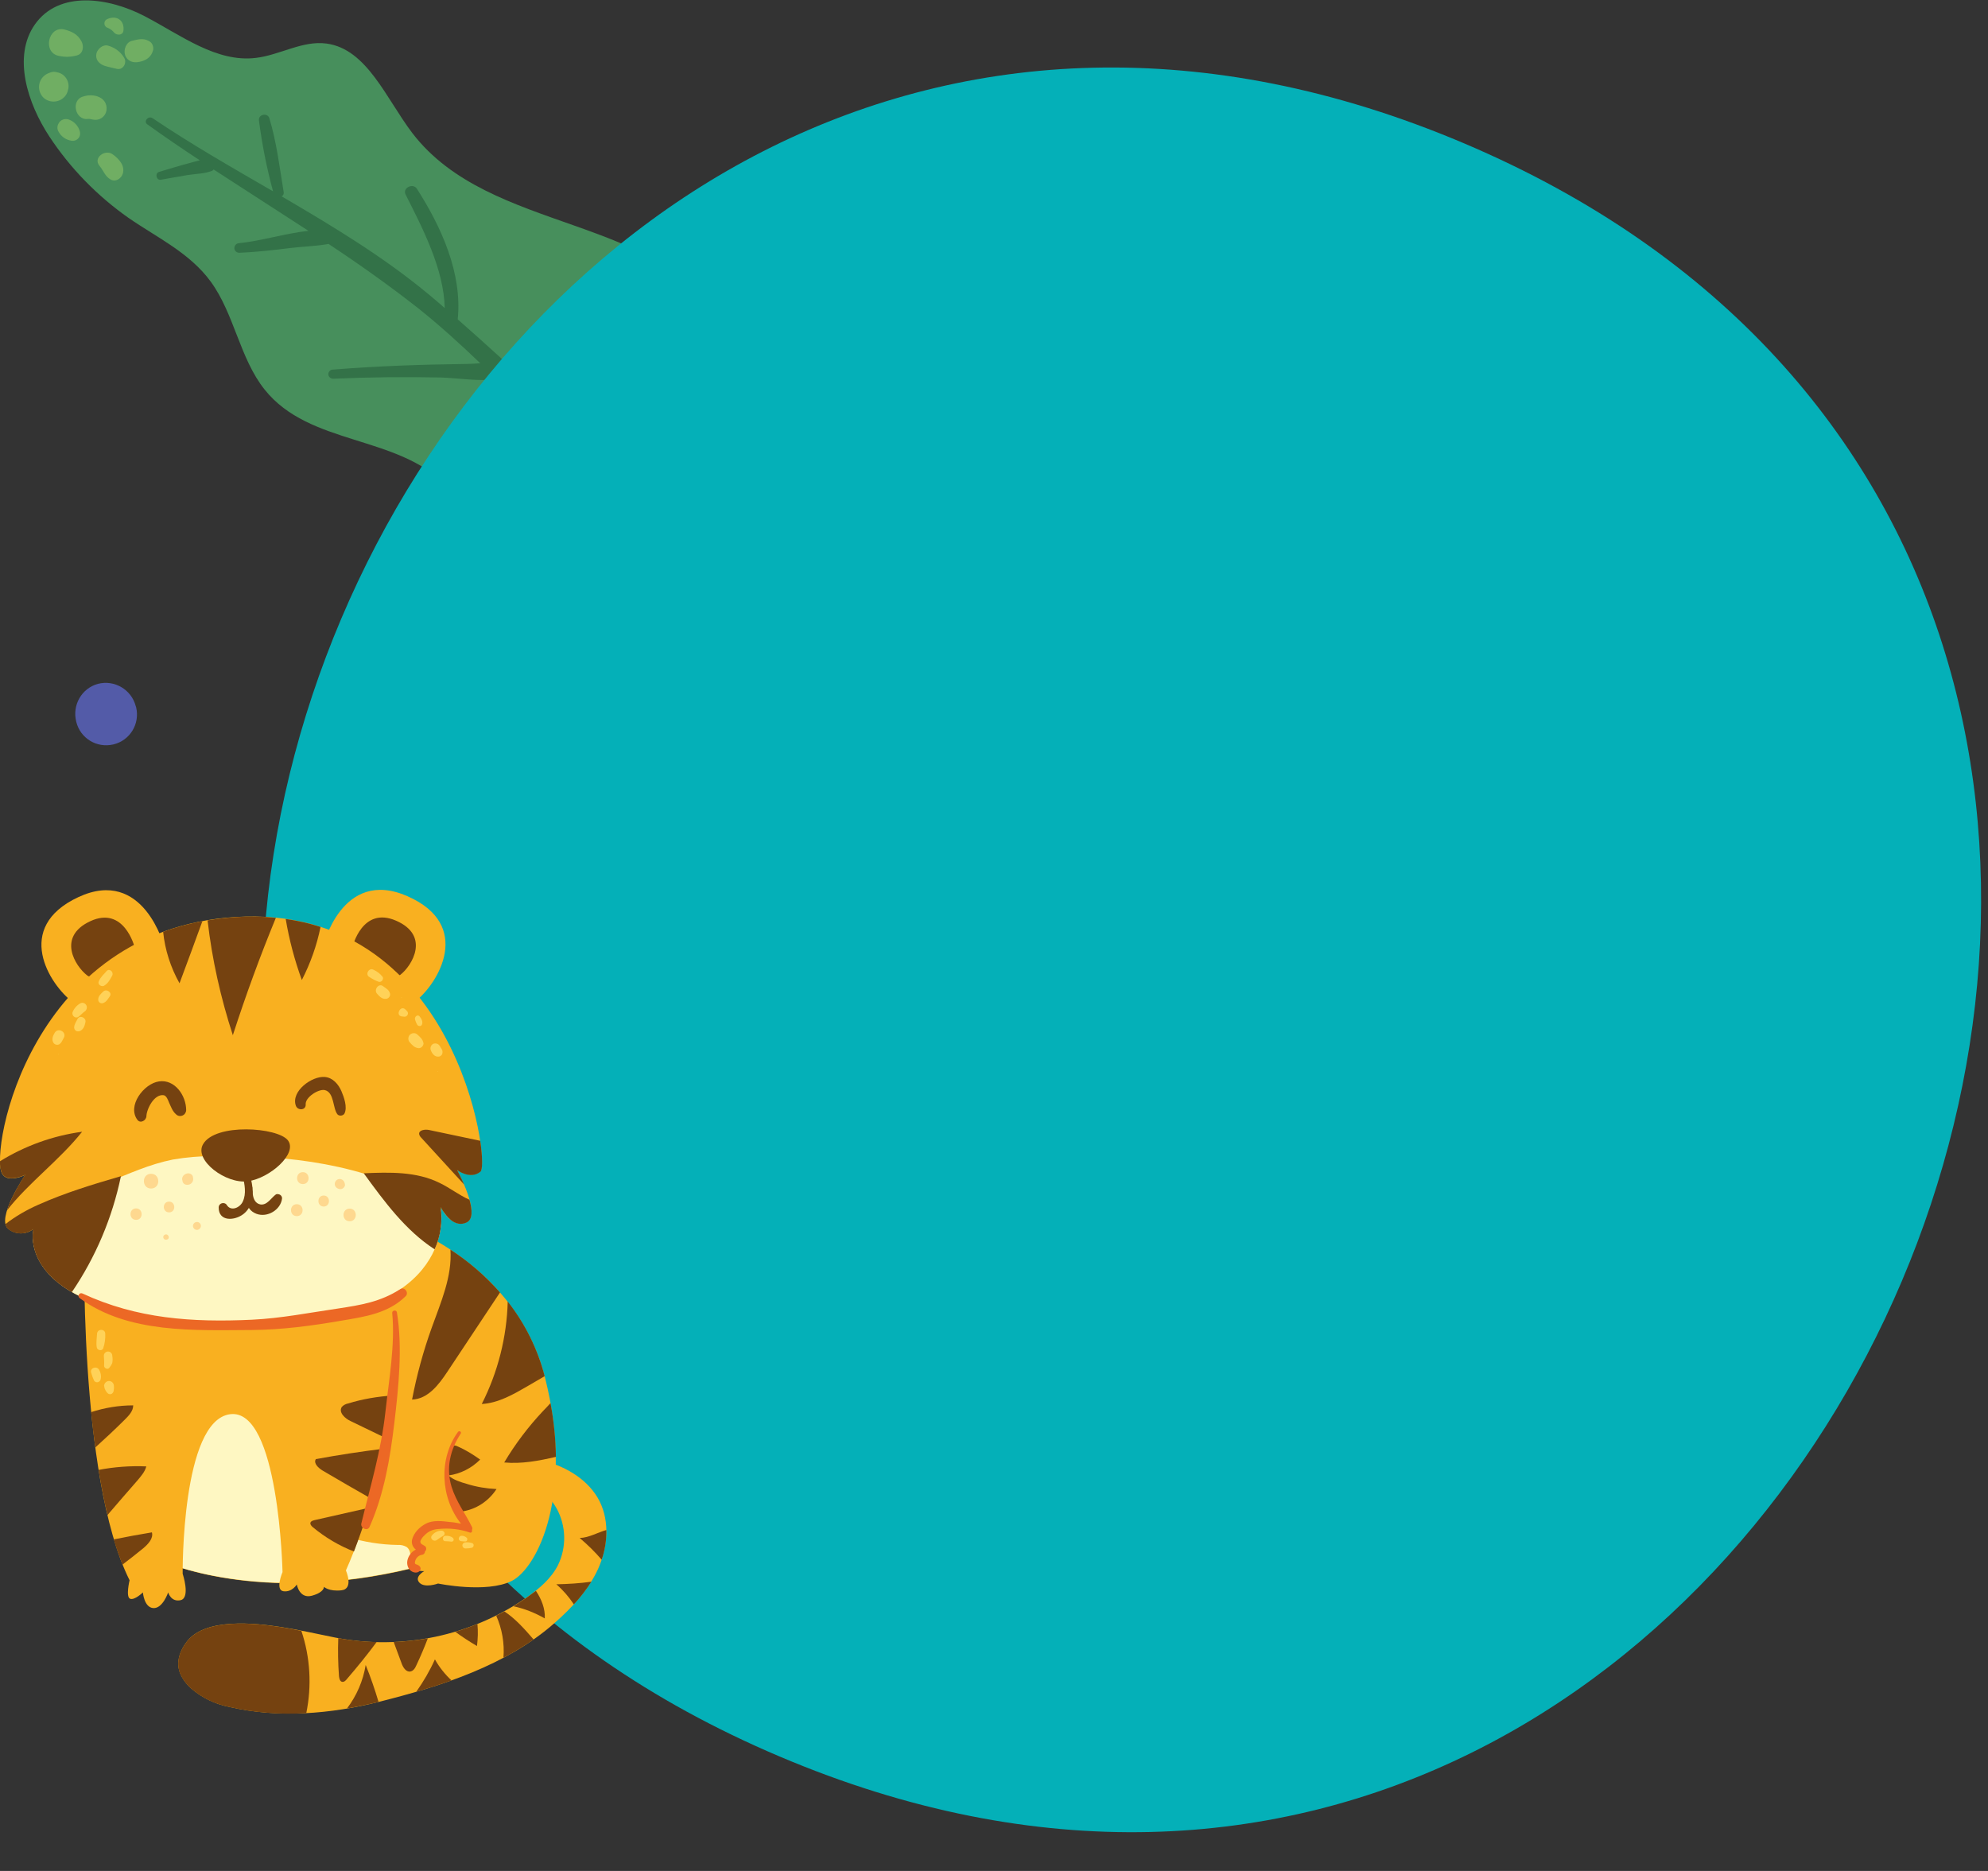 <?xml version="1.0" encoding="utf-8"?>
<!-- Generator: Adobe Illustrator 21.0.0, SVG Export Plug-In . SVG Version: 6.00 Build 0)  -->
<svg version="1.1" id="Layer_1" xmlns="http://www.w3.org/2000/svg" xmlns:xlink="http://www.w3.org/1999/xlink" x="0px" y="0px"
	 viewBox="0 0 850 800" style="enable-background:new 0 0 850 800;" xml:space="preserve">
<rect x="0" y="0" width="850" height="800" fill="#333333" stroke="none"/>
<style type="text/css">
	.st0{fill:#478F5C;}
	.st1{fill:#337248;}
	.st2{fill:#70AE63;}
	.st3{fill:#04B0B8;}
	.st4{fill:#F9B020;}
	.st5{fill:#FEF7C2;}
	.st6{fill:#754210;}
	.st7{fill:#EC6825;}
	.st8{fill:#FFD258;}
	.st9{fill:#FED88F;}
	.st10{fill:#535BA8;}
</style>
<g id="Group_1855" transform="matrix(-0.07, -0.998, 0.998, -0.07, 18.928, 291.455)">
	<path id="Path_136" class="st0" d="M117.9,102.7c14-9.7,33.3-10.7,47.7-19.8c12.9-8.1,20.3-21.5,29.5-33
		c10.3-12.7,22.9-23.4,37.1-31.4c14.7-8.3,35.2-13.4,48.2-2.9c14,11.3,9.4,32.3,0.3,47.1s-22,29.2-21.1,46.2
		c0.5,10.3,6.1,20.4,4,30.5c-3.5,17.1-25.3,23.8-40.7,33.9C177,203.6,181.4,276.7,131.2,301c-22,10.6-50.1,8-71.2-4.4
		s-35.1-33.5-40.2-55.9c-2.4-10.4-2.8-21.8,2.8-31.1c9.9-16.2,33.7-19.7,48.7-32.1C94.8,158,92.5,120.2,117.9,102.7z"/>
	<path id="Path_137" class="st1" d="M234.5,60.6c-5.8,7-11.4,14.1-16.9,21.3c-0.2-1.5-0.6-3.1-0.9-4.7c-0.8-4.4-1.9-8.7-2.8-13
		c-0.4-1.9-3.6-1.5-3.4,0.5c0.4,3.9,0.8,7.7,1.2,11.6c0.3,3.5,0,7.3,1.1,10.6c0.1,0.3,0.3,0.4,0.5,0.6c-9.7,12.8-19.3,25.8-29,38.6
		c-0.4-10-2.9-20.4-3.2-30.1c0-1.1-1-2-2.1-2s-1.9,0.9-2,2c-0.2,7.2,0.1,14.4,0.5,21.6c0.3,5.5,0,11.2,0.6,16.7
		c-9.6,12.5-19.6,24.7-30.2,36.4c-8,8.7-16.5,16.8-25.2,24.7c0-2,0-4,0.1-5.6c1.1-19.2,1.8-38.3,1.6-57.6c0-1.1-0.9-1.9-2-1.9
		c-1,0-1.8,0.9-1.9,1.9c-0.4,15.4-1.3,30.7-2.7,46c-0.7,7.1-2.9,16.1-2.4,23.9c-17.1,15.6-34.1,31.2-47.2,50.7
		c-1.8,2.7,2.4,5.9,4.5,3.5c21.7-24.6,46.2-46.2,69.4-69.2c19.6,3.4,40-4.3,56.9-13.5c2.7-1.5,0.8-6.2-2.1-5
		c-14.8,6.2-32.9,14.1-49.6,13.3c2-2,4-4,5.9-6c17.5-18.2,32.2-39.1,46.6-60.2c0.3,0.7,1,1.1,1.8,1c10.6-1,21.4-1.5,31.9-3.9
		c2.5-0.6,2-4.6-0.6-4.5c-10.3,0.6-20.6,1.9-30.7,3.9C213.5,95.5,224.7,78.7,237,63C238.3,61.3,235.9,58.9,234.5,60.6z"/>
	<path id="Path_138" class="st2" d="M218.2,39c-2.2,1.6-4.6,2-6.1,4.3c-1.4,2.1,0.1,4.6,2.2,5.4c3.4,1.2,6.4-1.3,8.5-3.8
		C225.3,41.9,221.9,36.3,218.2,39z"/>
	<path id="Path_139" class="st2" d="M233.9,22.6c-2.1,1-3.6,2.9-4.1,5.2c-0.4,1.7,0.6,3.4,2.3,3.8c0.5,0.1,1,0.1,1.5,0
		c2.3-0.5,4.2-2,5.2-4.1c0.9-1.7,0.3-3.9-1.4-4.8C236.3,22,235,22,233.9,22.6z"/>
	<path id="Path_140" class="st2" d="M248.3,34.1c-1.1-5.5-10-4.2-9.7,1.3c0.1,1.2-1,2.7-0.5,4.6c0.4,1.8,1.8,3.2,3.6,3.6
		c3,0.6,5.2-0.9,6.3-3.6C248.7,38.1,248.8,36.1,248.3,34.1z"/>
	<path id="Path_141" class="st2" d="M259.5,20.7c-0.1-0.2-0.1-0.4-0.2-0.6c-1-3.4-4.5-5.3-7.9-4.3c-1,0.3-1.9,0.8-2.6,1.5
		c-2.4,2.5-2.4,6.5,0.1,9c0.7,0.7,1.6,1.2,2.6,1.5c0.2,0.1,0.4,0.1,0.6,0.2c3.2,0.8,6.5-1.1,7.3-4.3
		C259.8,22.7,259.8,21.7,259.5,20.7z"/>
	<path id="Path_142" class="st2" d="M266.3,25.1c-0.7,2.4-0.8,5-0.3,7.5c0.5,2.8,3.7,3.4,5.9,2.4c3.1-1.4,4.4-3.7,5.5-6.8
		C279.7,21.2,268,17.9,266.3,25.1z"/>
	<path id="Path_143" class="st2" d="M280.6,46.7c-0.3-1-1.4-1.6-2.5-1.3c-0.6,0.2-1.1,0.7-1.3,1.3c-0.5,1-1.3,1.9-2.2,2.5
		c-1.3,1-1.5,3.6,0.5,4C279.5,54.1,282.1,50.8,280.6,46.7z"/>
	<path id="Path_144" class="st2" d="M270.6,56.6c-0.4-2.6-3.6-4-5.9-3.4c-2.8,0.8-3.7,3.3-3.3,5.9c0.4,3,1.7,5.2,4.6,6.2
		c1.6,0.4,3.3-0.2,4.1-1.7C271.5,61.3,271,59.2,270.6,56.6z"/>
	<path id="Path_145" class="st2" d="M266.2,41c-2.5-0.7-4.4,0.8-5.4,3c-0.7,1.7-1.1,3.4-1.7,5.2c-0.9,2.7,2.3,4.7,4.5,3.5
		c2.6-1.3,4.6-3.6,5.6-6.4C270.1,44.2,268.2,41.6,266.2,41z"/>
</g>
<path id="Path_4450" class="st3" d="M626,61.3C181.1-127.6-111.7,562.2,333.2,751C777.9,939.9,1070.8,250.1,626,61.3z"/>
<g id="Group_1854" transform="translate(-0.002 -0.001)">
	<path id="Path_951" class="st4" d="M233,588.9c-10.9-43-50.1-61.1-60.7-65.2l-7.6-9.8l-85,39L64,600.7l-3.3,24l8.7,42.8
		c0,0,41.2,19.2,107.3,3c1.4,1.5,4.7,1.3,4.7,1.3s-4.4,2.4-2.1,4.9s8,0.4,8,0.4s20.6,4.3,31.5-1.1
		C229.8,670.5,245.6,638.8,233,588.9z"/>
	<path id="Path_952" class="st5" d="M173.9,661.5c-1.2-0.7-2.5-1-3.9-0.9c-7.3-0.1-14.5-1.3-21.5-3.4c-3.4-1-6.8-2.3-9.2-4.9
		c-3.6-3.8-4.3-9.4-5.2-14.6c-1-5.8-2.5-11.5-4.5-17c-2.9-8.3-7.7-16.9-16-19.9c-8.5-3.1-18.1,0.9-24.7,7
		c-11.5,10.7-15.9,26.8-19.2,42.1c-0.7,3.5-1.4,6.9-1.9,10.4l1.4,7.1c0,0,40.7,18.9,106.1,3.3c0.1-1.4,0.1-2.8,0.1-4.3
		C175.6,664.7,175.4,662.6,173.9,661.5z"/>
	<path id="Path_953" class="st4" d="M120.1,695.7c-11.1-1.7-32.1-4-40.1,6.1c-3,3.8-4.8,8.7-3.1,13.4c1.1,2.7,2.8,5,5,6.9
		c4.6,3.9,10,6.5,15.9,7.7c21.3,5,43.6,3.1,64.6-2.2c26.2-6.6,54-15.4,74.7-33.6c7.5-6.6,14.4-14,18.6-23.1c4.1-9.1,5.1-20,0.7-28.9
		c-4.5-9-14-14.8-23.8-17.3c-2.9-0.7-6-1.2-8.8-0.4s-5.4,3.3-5.5,6.3c8.3,1.8,15.5,7,19.7,14.4c4.1,7.5,4.3,16.5,0.6,24.2
		c-2.9,5.7-7.9,10-13.2,13.7c-23.9,16.6-53.5,22.9-82.1,17.3C135.8,698.7,128,696.9,120.1,695.7z"/>
	<path id="Path_954" class="st4" d="M36.1,526.6c0,0-2.9,104.6,19.3,149.1c0,0-1.7,7.1,0.2,7.9s5.5-2.7,5.5-2.7s0.5,6.5,4.5,6.7
		s6.3-6.7,6.3-6.7s1.2,4.3,5.4,3.3c4.2-1.1,0.8-11.3,0.8-11.3s-0.6-65.5,20.3-68.2s22.4,67.5,22.4,67.5s-3.3,7.7,0.4,8.2
		c3.7,0.5,5.7-2.9,5.7-2.9s1.1,6.3,6.5,4.8s5.1-3.8,5.1-3.8s2.1,2.1,7.5,1.5s1.9-8.5,1.9-8.5s38.4-83.6,11.6-141
		S36.1,526.6,36.1,526.6z"/>
	<path id="Path_955" class="st4" d="M70.2,404.7c0,0-8.8-34.1-36.7-21.1S21.2,421,31,428.4C40.7,435.8,70.2,404.7,70.2,404.7z"/>
	<path id="Path_956" class="st6" d="M57.5,404.8c0,0-4.5-17.6-18.9-10.9s-6.4,19.3-1.3,23.2C42.3,420.9,57.5,404.8,57.5,404.8z"/>
	<path id="Path_957" class="st4" d="M138,405.1c0,0,8-34.3,36.2-21.9s13.2,37.2,3.6,44.8C168.1,435.6,138,405.1,138,405.1z"/>
	<path id="Path_958" class="st6" d="M150.7,405c0,0,4.1-17.7,18.7-11.3s6.8,19.2,1.8,23.1S150.7,405,150.7,405z"/>
	<path id="Path_959" class="st4" d="M100.7,392.1C13,397.6-4.3,491.5,0.8,501.7c2.3,4.5,10,0.7,10,0.7S-2,521.2,3.6,525.5
		c3.1,2.5,7.6,2.5,10.7,0c0,0-10.2,39.3,87.2,40.6s86.9-50.1,86.9-50.1s4.6,9.7,11.1,6.6s-4.1-22.4-4.1-22.4s5.6,4.3,10,0.7
		C209.9,497.4,195.1,386.3,100.7,392.1z"/>
	<g id="Group_307" transform="translate(13.981 113.717)">
		<path id="Path_960" class="st5" d="M175.6,404.3c0.9,1.5,2.1,2.8,3.5,3.8C178.1,406.7,176.9,405.4,175.6,404.3z"/>
		<path id="Path_961" class="st5" d="M174.6,403.5c-1.7-1.3-3.5-2.5-5.4-3.6c-27.3-15.9-60-19.8-91.6-19.3c-5.9,0-11.9,0.5-17.7,1.5
			c-4.9,1-9.7,2.5-14.4,4.3c-9,3.4-17.8,7.4-26.2,12c-7,3.9-14,8.4-19.1,14.5c-0.8,6.4-0.4,38.3,87.4,39.5
			C176.3,453.6,175.5,411,174.6,403.5z"/>
	</g>
	<path id="Path_962" class="st7" d="M171.2,551.2c-8.6,5.5-16.8,6.8-26.6,8.3c-12.4,1.8-24.3,4.2-36.9,4.8
		c-25.4,1.2-49.2-0.4-72.4-11.2c-0.6-0.3-1.3-0.1-1.6,0.5c-0.3,0.5-0.1,1.2,0.4,1.5c20.8,15.2,49.1,13.7,73.6,13.6
		c12.9-0.1,25.6-1.8,38.3-4c10.1-1.7,20-3.1,27.5-10.5C174.9,552.7,173,550.1,171.2,551.2z"/>
	<path id="Path_963" class="st6" d="M86.8,489.3c5.2-9.2,32-7.3,36.3-1.7s-7.7,16.2-17.1,17.5S82.9,496.1,86.8,489.3z"/>
	<g id="Group_308" transform="translate(0.009 103.425)">
		<path id="Path_964" class="st6" d="M30.7,449.1c10.2-15,17.3-31.8,21-49.6c-12,3.5-23.9,7.1-35.3,12.2c-5,2.2-9.7,4.9-14.1,8.3
			c0.2,0.8,0.6,1.6,1.2,2.1c3.1,2.5,7.6,2.5,10.7,0C14.3,422.1,10.3,437.3,30.7,449.1z"/>
		<path id="Path_965" class="st6" d="M35.1,380.5c-12.5,1.7-24.4,6-35.1,12.6c-0.1,1.7,0.2,3.5,0.8,5.1c2.3,4.5,10,0.7,10,0.7
			s-5.7,8.4-7.8,15.2C12.3,402.2,25.5,392.6,35.1,380.5z"/>
	</g>
	<g id="Group_309" transform="translate(155.535 102.491)">
		<path id="Path_966" class="st6" d="M23.7,382.5c0.1,0.5,0.4,1,0.8,1.4L42.9,404c-1.5-3.5-3-6.2-3-6.2s5.6,4.3,10,0.7
			c0.9-0.7,1-5.7-0.1-13.2L28,380.7C26.2,380.3,23.4,380.7,23.7,382.5z"/>
		<path id="Path_967" class="st6" d="M44,420.2c2.7-1.3,2.4-5.4,1.2-9.7c-4.4-1.9-8.4-5.1-12.8-7.2c-9.9-4.9-21.4-4.6-32.4-4.1
			c8.7,12,18,24.6,30.3,32.5c2.6-5.7,3.4-11.9,2.6-18.1C32.9,413.6,37.5,423.3,44,420.2z"/>
	</g>
	<g id="Group_310" transform="translate(69.756 11.346)">
		<path id="Path_968" class="st6" d="M7,409.1c3.3-8.9,6.6-17.7,9.8-26.6c-5.7,1.1-11.4,2.6-16.8,4.6C0.8,394.9,3.2,402.3,7,409.1z"
			/>
		<path id="Path_969" class="st6" d="M31,380.8c-4,0.3-8,0.7-12,1.4c1.9,16.7,5.6,33.1,10.8,49.1c5.5-17,11.6-33.7,18.4-50.2
			C42.5,380.5,36.7,380.4,31,380.8z"/>
		<path id="Path_970" class="st6" d="M59.3,407.7c3.7-7.2,6.4-14.8,8-22.7c-4.9-1.6-9.9-2.7-14.9-3.4
			C53.9,390.5,56.2,399.2,59.3,407.7z"/>
	</g>
	<g id="Group_311" transform="translate(38.957 220.422)">
		<path id="Path_971" class="st6" d="M19.9,412.5c1.5-1.8,3.1-3.6,3.7-5.9c-6.8-0.3-13.7,0.2-20.4,1.5c1.1,6.6,2.3,13.1,3.8,19.3
			C11.3,422.4,15.6,417.4,19.9,412.5z"/>
		<path id="Path_972" class="st6" d="M26,434.8c-5.4,0.9-10.9,1.9-16.3,3c1.1,3.8,2.4,7.4,3.7,10.8c3-2.3,6-4.6,8.9-7
			C24.4,439.8,26.7,437.4,26,434.8z"/>
		<path id="Path_973" class="st6" d="M0,383.4c0.5,5,1.1,10.1,1.8,15.1c4.3-3.9,8.6-7.9,12.7-12c1.7-1.7,3.5-3.6,3.5-6
			C11.9,380.5,5.8,381.5,0,383.4z"/>
	</g>
	<g id="Group_312" transform="translate(132.739 216.203)">
		<path id="Path_974" class="st6" d="M1.7,433.8C1,434,0.2,434.2,0,434.9s0.4,1.4,1,1.9c5.3,4.4,11.2,7.9,17.6,10.4
			c1.8-4.7,4.1-11.1,6.5-18.7L1.7,433.8z"/>
		<path id="Path_975" class="st6" d="M17.3,391.5c5.1,2.5,10.2,4.9,15.3,7.4c1.1-5.9,2.1-12.1,2.7-18.4c-6.5,0.4-13,1.5-19.2,3.4
			c-1,0.2-2,0.7-2.7,1.5C11.9,387.7,14.8,390.4,17.3,391.5z"/>
		<path id="Path_976" class="st6" d="M2.3,407.7c-1.1,1.8,1.1,3.8,2.9,4.9c7,4.1,14,8.2,21.1,12.2c1.9-6.5,3.8-13.8,5.5-21.6
			C21.9,404.4,12.1,405.9,2.3,407.7z"/>
	</g>
	<path id="Path_977" class="st7" d="M169.7,561.1c-0.2-1.1-2.1-0.9-2,0.3c1.3,13.6-1.4,28.6-2.9,42.2c-1.8,16.6-6.4,31.7-10.3,47.8
		c-0.5,2,2.6,3.5,3.5,1.5c6.2-13.9,8.8-29.3,10.6-44.4C170.4,593.3,172.2,576.2,169.7,561.1z"/>
	<g id="Group_313" transform="translate(176.188 153.835)">
		<path id="Path_978" class="st6" d="M15.1,432.7c7.5-11.3,15-22.6,22.5-33.9c-6.2-7-13.3-13.2-21.2-18.3c0.8,11.5-4.1,22.5-8,33.4
			c-3.6,10-6.4,20.3-8.4,30.7C6.7,444.4,11.4,438.3,15.1,432.7z"/>
		<path id="Path_979" class="st6" d="M39.4,471.5c7.4,0.7,14.8-0.7,22.1-2.4c-0.1-7.7-0.9-15.4-2.3-23c-1.1,1.2-2.1,2.3-3.2,3.4
			C49.7,456.2,44.1,463.6,39.4,471.5z"/>
		<path id="Path_980" class="st6" d="M56.7,434.6c-3-11.6-8.4-22.5-15.8-31.9c-0.4,15.2-4.2,30.2-11.1,43.8
			c7.1-0.4,13.5-4.1,19.7-7.7C51.9,437.4,54.3,436,56.7,434.6z"/>
	</g>
	<g id="Group_314" transform="translate(76.258 273.626)">
		<path id="Path_981" class="st6" d="M85.6,454.1c-1.6-5.4-3.4-10.6-5.5-15.8c-1.1,6.8-3.9,13.2-8,18.6
			C76.7,456.1,81.1,455.2,85.6,454.1z"/>
		<path id="Path_982" class="st6" d="M116.8,444.9c-2.8-2.6-5.2-5.6-7.1-9c-2.2,4.9-4.9,9.5-8,13.9
			C106.7,448.3,111.8,446.7,116.8,444.9z"/>
		<path id="Path_983" class="st6" d="M54.7,458.9c2.4-11.7,1.7-23.9-2.1-35.2c-2.9-0.6-5.9-1.1-8.8-1.6c-11.1-1.7-32.1-4-40.1,6.1
			c-3,3.8-4.8,8.7-3.1,13.4c1.1,2.7,2.8,5,5,6.9c4.6,3.9,10,6.5,15.9,7.7C32.4,458.7,43.6,459.6,54.7,458.9z"/>
		<path id="Path_984" class="st6" d="M161.6,403.8c2.9,2.5,5.4,5.4,7.5,8.6c2.8-3,5.3-6.3,7.5-9.7
			C171.6,403.4,166.6,403.7,161.6,403.8z"/>
		<path id="Path_985" class="st6" d="M151.9,427.4c-3.9-4.5-7.8-8.9-12.5-12c-1.2,0.6-2.3,1.3-3.5,1.8c2.5,5.6,3.6,11.8,3.1,18
			C143.4,432.9,147.7,430.3,151.9,427.4z"/>
		<path id="Path_986" class="st6" d="M181,393.3c1.4-4.1,2.1-8.4,2-12.7c-3.7,1-7.4,3.3-11.4,3.4C174.9,386.8,178.1,389.9,181,393.3
			z"/>
	</g>
	<g id="Group_315" transform="translate(144.538 299.625)">
		<path id="Path_987" class="st6" d="M0.1,400.8c-0.2,5.4-0.1,10.9,0.3,16.3c0.1,1,0.4,2.2,1.3,2.4c0.8,0.2,1.6-0.5,2.1-1.2
			c4.4-5.1,8.7-10.4,12.7-15.8C11.1,402.4,5.6,401.9,0.1,400.8z"/>
		<path id="Path_988" class="st6" d="M59.4,404.2c0.4-3.1,0.5-6.3,0.2-9.4c-3.1,1.2-6.3,2.4-9.5,3.3
			C53.1,400.3,56.2,402.3,59.4,404.2z"/>
		<path id="Path_989" class="st6" d="M80.9,383.3c-1.9,1.4-3.9,2.6-5.9,3.9c4.7,1,9.2,2.8,13.4,5.2c0.2-4.2-1.4-8.2-3.8-11.8
			C83.4,381.5,82.1,382.4,80.9,383.3z"/>
		<path id="Path_990" class="st6" d="M30.9,415.1c1.3-0.2,2.1-1.5,2.6-2.7c1.8-3.8,3.4-7.6,4.9-11.5c-4.8,0.9-9.7,1.4-14.6,1.6
			c1.1,3,2.2,5.9,3.3,8.9C27.7,413.2,29,415.4,30.9,415.1z"/>
	</g>
	<path id="Path_991" class="st6" d="M194.4,618.1c-0.8,0.1-1.3,0.8-1.6,1.4c-2.1,4-2.4,8.7-1.5,13.2c1,4.4,2.5,8.7,4.4,12.7
		c0.1,0.3,0.3,0.6,0.5,0.8c0.4,0.2,0.8,0.3,1.3,0.1c6.1-0.9,11.4-4.4,14.8-9.6c-4.3-0.2-8.6-0.9-12.7-2.2c-2.8-0.8-5.7-1.7-7.9-3.6
		c5.2-0.7,9.9-3.1,13.6-6.8c-3.1-2.2-6.3-4.2-9.8-5.7C195.1,618.2,194.8,618.1,194.4,618.1z"/>
	<path id="Path_992" class="st7" d="M201.8,652.9c-2.9-5.9-6.7-10.7-8.7-17.1c-2.5-8-0.6-16,3.9-22.8c0.5-0.8-0.7-1.4-1.2-0.7
		c-8.3,11.4-7.5,28.1,1.3,39.2c-1.5-0.3-3.1-0.6-4.7-0.7c-3.2-0.4-7.3-0.9-10.3,0.7c-2.7,1.4-5.1,3.8-5.9,6.8
		c-0.4,1.6,0.3,3.3,1.6,4.3c-1.7,0.8-3,2.4-3.5,4.2c-0.4,1.4-0.2,3,0.7,4.2c1,1.3,3.1,2,4.4,0.8c0.6-0.6,0.6-1.5,0-2.1
		c-1.1-1.2-2.4-0.3-1.9-2.2c0.4-1.4,1.5-2.5,3-2.7c0.7-0.1,1.2-0.7,1.2-1.4c0.6-0.5,0.7-1.4,0.3-2c-0.1-0.1-0.2-0.2-0.3-0.3
		c-0.8-0.6-2.3-0.9-1.9-2.3c0.4-0.9,1-1.7,1.8-2.4c1.5-1.6,3.6-2.5,5.8-2.6c4.6-0.5,9.2,0,13.5,1.5c0.7,0.3,1.1-0.5,0.9-1.1
		C202,653.7,202,653.3,201.8,652.9z"/>
	<path id="Path_993" class="st6" d="M118,510.7c-2,1.4-3.8,4.8-6.7,4.3c-2.1-0.4-3-2.4-3.2-4.4c0-0.7,0-1.5-0.1-2.2
		c0-0.1,0-0.2,0-0.3c0-0.2,0-0.4-0.1-0.6c-0.2-1.8-0.6-3.6-1.2-5.3c-0.2-0.8-1-1.3-1.8-1.1c-0.8,0.2-1.3,1-1.1,1.8
		c0.8,3.5,1.6,7.5,0,10.9c-1.2,2.6-5,4.3-6.8,1.5c-0.5-0.9-1.7-1.1-2.6-0.6c-0.5,0.3-0.9,0.9-0.9,1.5c-0.1,6.3,6.9,5.8,10.6,2.9
		c0.9-0.7,1.7-1.6,2.3-2.6c0.8,1.2,1.9,2,3.2,2.5c4.7,1.8,10.5-1.7,11-6.6c0-1-0.8-1.8-1.9-1.8C118.6,510.5,118.3,510.6,118,510.7z"
		/>
	<path id="Path_994" class="st6" d="M68,462.4c-6.5,0.9-13.8,10.5-9.2,16.5c1.3,1.6,3.7,0.2,3.8-1.6c0.1-3.1,3.3-9.6,7.4-9
		c1.2,0.2,1.9,2.2,2.3,3.2c0.9,1.9,1.4,3.6,3,5c1,1,2.6,0.9,3.6-0.1c0.4-0.5,0.7-1.1,0.7-1.7C79.6,468.4,74.7,461.4,68,462.4z"/>
	<path id="Path_995" class="st6" d="M146,466.6c-1.3-3-3.7-5.8-7.1-6.1c-5.5-0.5-14.6,6.1-12.4,12.3c0.8,2.2,4.4,2,4.2-0.6
		c-0.2-3,5.4-6.6,8.1-6.1c4.2,0.9,3.4,7.8,5.5,10.4c0.7,0.7,1.9,0.7,2.7,0c0.1-0.1,0.2-0.2,0.3-0.4
		C148.6,473.4,147.1,469.2,146,466.6z"/>
	<path id="Path_996" class="st8" d="M45.6,415.2c-1.3,1.5-2.7,2.7-3.4,4.5c-0.5,1.3,1.2,2.4,2.3,1.8c1.7-1,2.6-2.7,3.5-4.4
		C48.7,415.6,46.8,413.9,45.6,415.2z"/>
	<path id="Path_997" class="st8" d="M44.1,424c-1,1-2.1,1.9-2.1,3.4c0,0.9,0.7,1.7,1.7,1.6c0.1,0,0.3,0,0.4-0.1
		c1.4-0.5,2-1.7,2.8-2.8C48.2,424.4,45.5,422.6,44.1,424z"/>
	<path id="Path_998" class="st8" d="M36.9,429.8c-0.6-1-1.8-1.3-2.7-0.7c-1.5,0.9-2.6,2.2-3.2,3.8c-0.2,0.9,0.3,1.8,1.2,2.1
		c0.4,0.1,0.9,0.1,1.3-0.2c1-0.7,1.7-1.6,2.7-2.3C37.1,431.9,37.4,430.7,36.9,429.8z"/>
	<path id="Path_999" class="st8" d="M33.1,435.8c-0.6,1.2-1.3,2.1-1.4,3.5c0,1,0.8,1.8,1.8,1.7c0.3,0,0.6-0.1,0.8-0.2
		c1.4-0.7,1.9-2.1,2.2-3.6C37.1,435.2,34,433.8,33.1,435.8z"/>
	<path id="Path_1000" class="st8" d="M23.4,441.6c-0.8,1.3-1.4,2.8-0.6,4.2c0.5,0.9,1.7,1.2,2.6,0.7c1-0.7,1.2-1.6,1.8-2.6
		C28.8,441.4,24.9,439.1,23.4,441.6z"/>
	<path id="Path_1001" class="st8" d="M24.9,450.7c-0.1,0-0.1,0.1-0.1,0.1c0,0.1,0.1,0.1,0.1,0.1c0.1,0,0.1-0.1,0.1-0.1
		C25,450.8,25,450.7,24.9,450.7z"/>
	<path id="Path_1002" class="st8" d="M163.6,417.7c-1-1.3-2.3-2.3-3.8-3c-2-1.2-3.9,2-1.8,3.1c1.2,0.8,2.5,1.5,3.9,2
		c0.8,0.2,1.6-0.3,1.8-1.1C163.8,418.4,163.8,418,163.6,417.7z"/>
	<path id="Path_1003" class="st8" d="M166.7,424.7c-0.4-1.5-1.7-2.1-2.9-3c-1.9-1.5-4.2,1.6-2.5,3.3c1,1.1,2,2.2,3.6,2.1
		c1.1,0,1.9-0.9,1.9-1.9C166.8,425,166.8,424.9,166.7,424.7z"/>
	<path id="Path_1004" class="st8" d="M171.7,426.4c-0.1,0-0.1,0.1-0.1,0.1c0,0.1,0.1,0.1,0.1,0.1l0.1-0.1
		C171.8,426.4,171.8,426.4,171.7,426.4L171.7,426.4z"/>
	<path id="Path_1005" class="st8" d="M174,432.3l-0.6-0.6c-2.2-2.2-4.4,2.5-1.7,2.9c0.3,0,0.6,0.1,0.9,0.1c0.8,0.2,1.6-0.3,1.8-1.1
		C174.5,433.2,174.4,432.7,174,432.3z"/>
	<path id="Path_1006" class="st8" d="M179.4,434.6c-0.9-1.1-2.4,0.3-1.9,1.5c0.2,0.7,0.5,1.4,0.9,2.1c0.3,0.5,1.1,0.7,1.6,0.4
		c0.2-0.1,0.4-0.4,0.5-0.7C180.8,436.6,180.2,435.6,179.4,434.6z"/>
	<path id="Path_1007" class="st8" d="M178.5,442.4c-0.9-0.9-2.4-0.8-3.3,0.1c-0.8,0.9-0.8,2.3,0,3.2c1.2,1.3,2,2.3,3.8,2.5
		c1.1,0,2-0.9,2.1-2l0,0C180.8,444.4,179.7,443.5,178.5,442.4z"/>
	<path id="Path_1008" class="st8" d="M188,447.2c-0.6-1-1.9-1.3-2.9-0.8c-1,0.6-1.3,1.9-0.8,2.9c0.5,1.3,1.6,2.6,3.1,2.5
		c1,0,1.8-0.8,1.8-1.8C189.3,448.8,188.5,448.2,188,447.2z"/>
	<path id="Path_1009" class="st8" d="M187.1,458c-0.1,0-0.1,0.1-0.1,0.1c0,0.1,0.1,0.1,0.1,0.1c0.1,0,0.1-0.1,0.1-0.1
		C187.2,458,187.1,458,187.1,458z"/>
	<path id="Path_1010" class="st8" d="M41.5,570.3c-0.1,2-0.5,4-0.1,5.9c0.2,1.2,2.2,1.6,2.7,0.4c0.7-2,1-4.2,0.9-6.3
		C45,568.1,41.6,568.1,41.5,570.3z"/>
	<path id="Path_1011" class="st8" d="M48,579.7c0-1-0.8-1.8-1.8-1.8s-1.8,0.8-1.8,1.8l0,0c0.1,1.4,0.2,2.8,0.1,4.3
		c0,1,1.5,1.8,2.2,0.9c0.5-0.6,1-1.3,1.3-2.1C48.2,581.8,48.2,580.7,48,579.7z"/>
	<path id="Path_1012" class="st8" d="M42.3,585.6c-1.1-1.7-4-0.6-3.3,1.4c0.3,1.1,0.7,2.2,1.2,3.3c0.4,0.7,1.4,1,2.1,0.5
		c0.3-0.2,0.6-0.5,0.7-0.9C43.4,588.5,43.1,586.9,42.3,585.6z"/>
	<path id="Path_1013" class="st8" d="M44.6,593.1c0.2,1,0.7,1.9,1.4,2.6c0.6,0.6,1.6,0.6,2.1,0c0.2-0.2,0.3-0.4,0.4-0.6
		c0.2-0.8,0.3-1.7,0.2-2.5c0-1.2-1-2.1-2.1-2.1s-2.1,1-2.1,2.1C44.6,592.8,44.6,592.9,44.6,593.1z"/>
	<path id="Path_1014" class="st8" d="M188.8,654.5c-1.5,0-3,0.7-4,1.9c-1.3,1.3,0.6,3.2,2.1,2c0.8-0.6,1.7-1.2,2.6-1.7
		c0.6-0.3,0.8-1.1,0.4-1.6C189.6,654.7,189.2,654.5,188.8,654.5z"/>
	<path id="Path_1015" class="st8" d="M193.7,657.6c-0.9-0.7-2-1-3.2-0.9c-1.5,0-1.5,2.4,0,2.3c0.9,0,1.7,0.1,2.6,0.2
		c0.5,0,0.9-0.4,0.9-0.9C193.9,658,193.8,657.8,193.7,657.6z"/>
	<path id="Path_1016" class="st8" d="M199.6,657.6c-0.5-0.5-1.2-0.9-2-0.9c-0.6-0.1-1.2,0.2-1.4,0.9s0.2,1.2,0.9,1.4
		c0.1,0,0.1,0,0.2,0c0.6,0.1,1.1,0.1,1.7,0.1c0.5,0,0.8-0.4,0.8-0.9C199.8,658,199.8,657.8,199.6,657.6z"/>
	<path id="Path_1017" class="st8" d="M201.8,659.8c-0.9-0.3-1.9-0.4-2.8-0.3c-0.7,0-1.3,0.6-1.3,1.3s0.6,1.3,1.3,1.3
		c1,0,1.9-0.1,2.8-0.3c0.5-0.2,0.8-0.7,0.7-1.3C202.4,660.2,202.2,659.9,201.8,659.8z"/>
	<path id="Path_1018" class="st9" d="M81.6,502c-1.7-1-4.3,0.7-3.6,2.8v-0.1c0,1.1,0.9,1.9,1.9,1.9c0.3,0,0.7,0,1-0.1
		c1.3-0.4,2-1.8,1.6-3.1C82.5,502.8,82.1,502.3,81.6,502z"/>
	<path id="Path_1019" class="st9" d="M64.6,501.9c-4.1,0-4.1,6.3,0,6.3S68.7,501.9,64.6,501.9z"/>
	<path id="Path_1020" class="st9" d="M58.2,516.7c-3.2,0-3.2,4.9,0,4.9S61.3,516.7,58.2,516.7z"/>
	<path id="Path_1021" class="st9" d="M72.3,513.8c-3,0-3,4.6,0,4.6S75.2,513.8,72.3,513.8z"/>
	<path id="Path_1022" class="st9" d="M71,527.8c-0.6,0-1.2,0.5-1.2,1.2c0,0.6,0.5,1.1,1.2,1.1s1.2-0.5,1.2-1.1
		C72.1,528.3,71.6,527.8,71,527.8z"/>
	<path id="Path_1023" class="st9" d="M84.2,522.5c-0.9,0-1.7,0.8-1.7,1.7s0.8,1.7,1.7,1.7c0.9,0,1.7-0.8,1.7-1.7
		C85.9,523.3,85.2,522.5,84.2,522.5z"/>
	<path id="Path_1024" class="st9" d="M129.5,501.2c-3.3,0-3.3,5.1,0,5.1S132.7,501.2,129.5,501.2z"/>
	<path id="Path_1025" class="st9" d="M126.9,514.9c-3.3,0-3.3,5.1,0,5.1C130.2,520,130.2,514.9,126.9,514.9z"/>
	<path id="Path_1026" class="st9" d="M138.4,511.2c-3,0-3,4.7,0,4.7S141.4,511.2,138.4,511.2z"/>
	<path id="Path_1027" class="st9" d="M147.4,506c0-0.1,0-0.2-0.1-0.3c-0.3-1.1-1.5-1.8-2.6-1.5s-1.8,1.5-1.5,2.6
		c0.2,0.7,0.8,1.3,1.5,1.5c0.1,0,0.2,0,0.3,0.1c1.1,0.3,2.2-0.4,2.5-1.5C147.5,506.7,147.5,506.3,147.4,506z"/>
	<path id="Path_1028" class="st9" d="M149.5,516.8c-3.5,0-3.5,5.4,0,5.4S153,516.8,149.5,516.8z"/>
</g>
<path id="Path_235" class="st10" d="M41.9,292.4c-7,1.9-11.1,9.1-9.3,16.2c1.7,7.1,8.8,11.4,15.9,9.7c7.1-1.7,11.4-8.8,9.7-15.9
	c-0.1-0.2-0.1-0.4-0.2-0.6C56.1,294.8,48.9,290.6,41.9,292.4z"/>
</svg>
